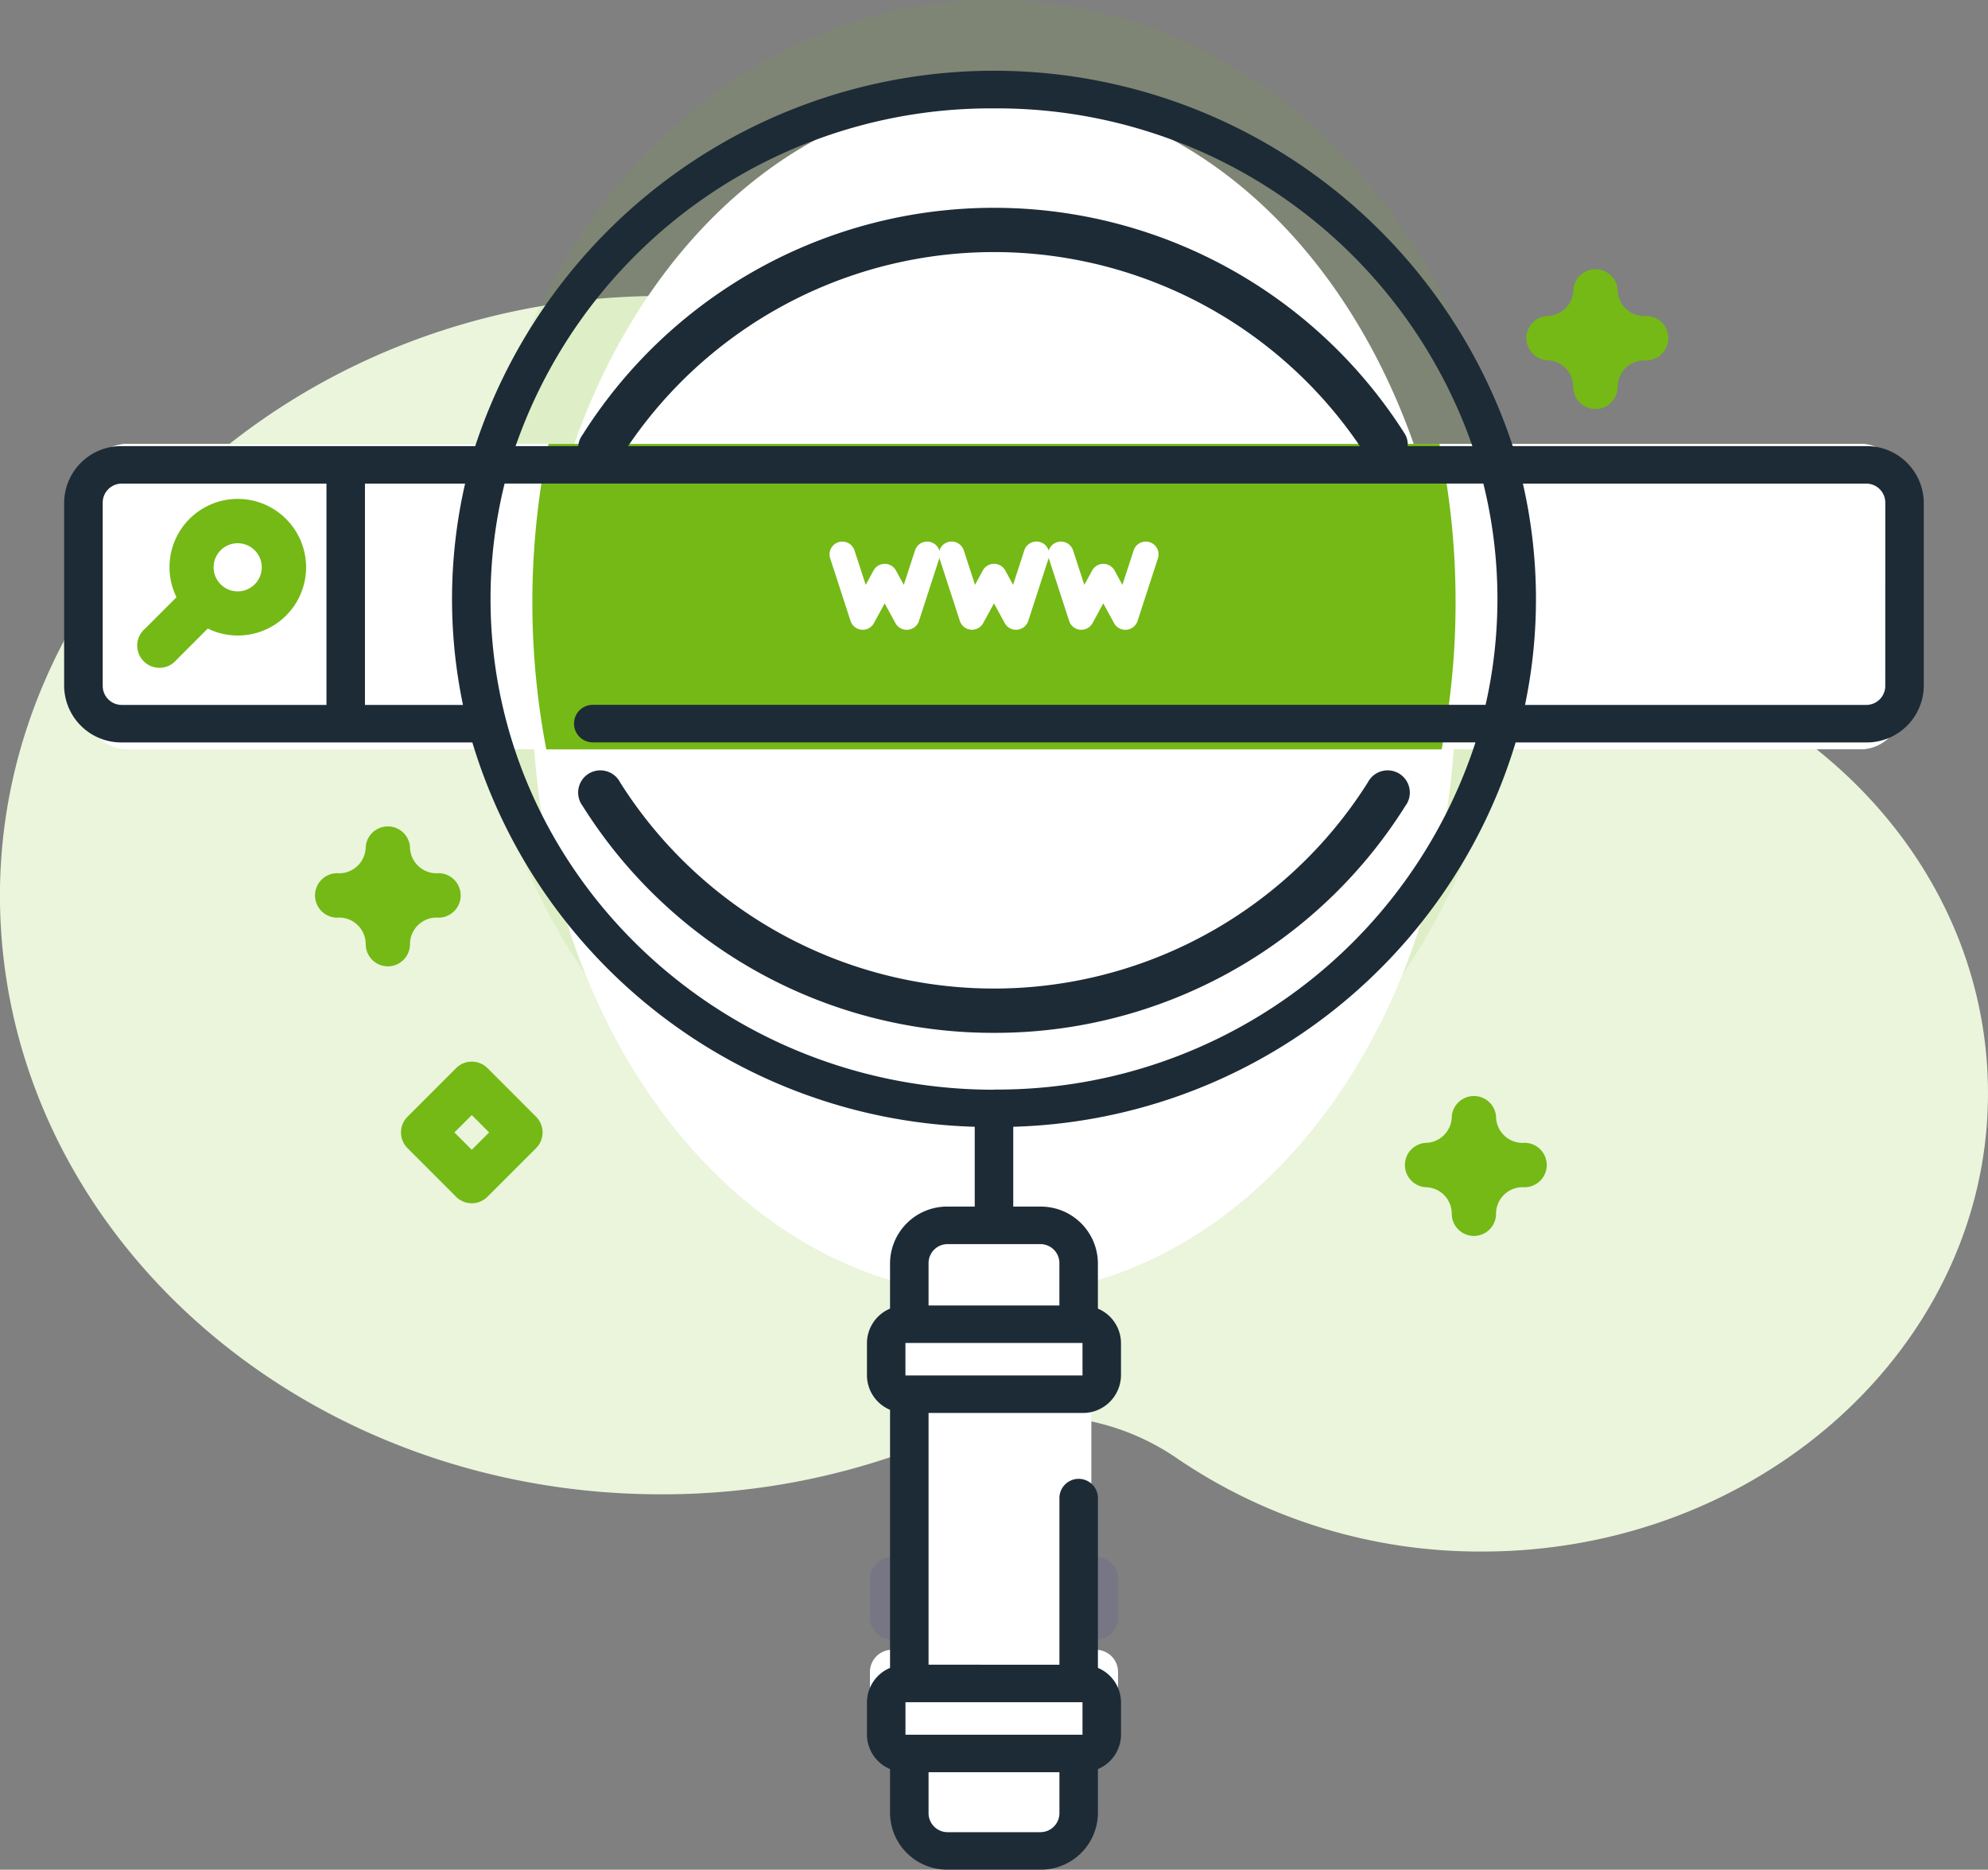 <svg xmlns="http://www.w3.org/2000/svg" width="107.369" height="100.952" viewBox="0 0 107.369 100.952">
  <rect x="0" y="0" width="107.369" height="100.952" fill="#808080" stroke="none"/>
  <g id="_015-search_engine" data-name="015-search engine" transform="translate(0 -8.287)">
    <path id="Path_14837" data-name="Path 14837" d="M80.234,93.449h-.121a24.324,24.324,0,0,1-17.5-7.218,37.286,37.286,0,0,0-27.077-11.1C15.928,75.213-.251,90.143,0,107.911c.252,17.669,16.138,31.923,35.7,31.923a38.628,38.628,0,0,0,15.423-3.168,12.932,12.932,0,0,1,12.366,1.171,29.035,29.035,0,0,0,16.534,5.086c14.969.023,27.258-11.025,27.345-24.589.088-13.691-12.046-24.8-27.134-24.883Z" transform="translate(0 -50.862)" fill="#eaf5dc"/>
    <path id="Path_14838" data-name="Path 14838" d="M240.2,321.75a1.2,1.2,0,0,0,1.2-1.2v-2.069a1.2,1.2,0,0,0-1.2-1.2h-.239v-3.911a2.392,2.392,0,0,0-2.391-2.391H231.83a2.392,2.392,0,0,0-2.391,2.391v3.911H229.2a1.2,1.2,0,0,0-1.2,1.2v2.069a1.2,1.2,0,0,0,1.2,1.2h.239v18.437H229.2a1.2,1.2,0,0,0-1.2,1.2v2.069a1.2,1.2,0,0,0,1.2,1.2h.239v3.819a2.39,2.39,0,0,0,2.391,2.391h5.738a2.39,2.39,0,0,0,2.391-2.391v-3.819h.239a1.2,1.2,0,0,0,1.2-1.2v-2.069a1.2,1.2,0,0,0-1.2-1.2h-.239V321.75Z" transform="translate(-181.015 -247.835)" fill="#2626bc" opacity="0.1"/>
    <path id="Path_14839" data-name="Path 14839" d="M115.47,32.2h-19.8C92.421,18.421,81.5,8.287,68.521,8.287S44.621,18.421,41.368,32.2h-19.8A2.25,2.25,0,0,0,19.5,34.594V46.306A2.248,2.248,0,0,0,21.572,48.7H41.23C44.3,62.786,55.355,73.218,68.521,73.218S92.74,62.786,95.812,48.7H115.47a2.248,2.248,0,0,0,2.072-2.391V34.594A2.25,2.25,0,0,0,115.47,32.2Z" transform="translate(-14.837)" fill="#74b916" opacity="0.1"/>
    <ellipse id="Ellipse_716" data-name="Ellipse 716" cx="24.933" cy="32.465" rx="24.933" ry="32.465" transform="translate(28.751 13.309)" fill="#fff"/>
    <path id="Path_14840" data-name="Path 14840" d="M117.543,131.691V143.4a2.248,2.248,0,0,1-2.072,2.391h-93.9A2.248,2.248,0,0,1,19.5,143.4V131.691a2.25,2.25,0,0,1,2.072-2.391h93.9A2.25,2.25,0,0,1,117.543,131.691Z" transform="translate(-14.837 -97.047)" fill="#fff"/>
    <path id="Path_14841" data-name="Path 14841" d="M170.1,137.85a41.832,41.832,0,0,1-.753,7.945H120.992a42.275,42.275,0,0,1,.121-16.494h48.116A41.821,41.821,0,0,1,170.1,137.85Z" transform="translate(-91.487 -97.047)" fill="#74b916"/>
    <path id="Path_14842" data-name="Path 14842" d="M35.792,145.794h-13.9A2.391,2.391,0,0,1,19.5,143.4V131.69a2.391,2.391,0,0,1,2.391-2.391h13.9Z" transform="translate(-14.84 -97.046)" fill="#fff"/>
    <path id="Path_14843" data-name="Path 14843" d="M244.523,334.377v35.087a2.39,2.39,0,0,1-2.391,2.391h-5.738A2.39,2.39,0,0,1,234,369.464V334.377a2.392,2.392,0,0,1,2.391-2.391h5.738A2.392,2.392,0,0,1,244.523,334.377Z" transform="translate(-185.58 -263.812)" fill="#fff"/>
    <path id="Path_14844" data-name="Path 14844" d="M240.2,362.8h-11a1.2,1.2,0,0,1-1.2-1.2v-2.069a1.2,1.2,0,0,1,1.2-1.2h11a1.2,1.2,0,0,1,1.2,1.2v2.069a1.2,1.2,0,0,1-1.2,1.2Z" transform="translate(-181.016 -279.208)" fill="#fff"/>
    <path id="Path_14845" data-name="Path 14845" d="M240.2,458.553h-11a1.2,1.2,0,0,1-1.2-1.2v-2.069a1.2,1.2,0,0,1,1.2-1.2h11a1.2,1.2,0,0,1,1.2,1.2v2.069A1.2,1.2,0,0,1,240.2,458.553Z" transform="translate(-181.016 -356.719)" fill="#fff"/>
    <g id="Group_7317" data-name="Group 7317" transform="translate(3.468 12.113)">
      <path id="Path_14846" data-name="Path 14846" d="M188.648,152.562a.69.69,0,0,1-.606-.36l-.581-1.067-.581,1.067a.69.69,0,0,1-1.262-.116l-1.1-3.382a.69.69,0,0,1,1.312-.428l.607,1.861.422-.775a.69.69,0,0,1,1.212,0l.422.775.607-1.861a.69.69,0,1,1,1.312.428l-1.1,3.382a.69.69,0,0,1-.593.473Z" transform="translate(-143.149 -122.383)" fill="#fff"/>
      <path id="Path_14847" data-name="Path 14847" d="M238.569,152.563a.69.69,0,0,1-.606-.36l-.581-1.067L236.8,152.2a.69.69,0,0,1-1.262-.116l-1.1-3.382a.69.69,0,0,1,1.312-.428l.607,1.861.422-.775a.69.69,0,0,1,1.212,0l.422.775.607-1.861a.69.69,0,1,1,1.312.428l-1.1,3.382a.69.69,0,0,1-.593.473Z" transform="translate(-187.166 -122.384)" fill="#fff"/>
      <path id="Path_14848" data-name="Path 14848" d="M288.49,152.562a.69.69,0,0,1-.606-.36l-.581-1.067-.581,1.067a.69.69,0,0,1-1.262-.116l-1.1-3.382a.69.69,0,0,1,1.312-.428l.607,1.861.422-.775a.69.69,0,0,1,1.212,0l.422.775.607-1.861a.69.69,0,0,1,1.312.428l-1.1,3.382a.69.69,0,0,1-.593.473Z" transform="translate(-231.184 -122.383)" fill="#fff"/>
      <g id="Group_7316" data-name="Group 7316">
        <path id="Path_14849" data-name="Path 14849" d="M184.728,230.092a26.156,26.156,0,0,0,22.214-12.247,1.2,1.2,0,1,0-2.021-1.278,23.88,23.88,0,0,1-40.387,0,1.2,1.2,0,1,0-2.021,1.278A26.155,26.155,0,0,0,184.728,230.092Z" transform="translate(-134.512 -178.15)" fill="#1d2b36"/>
        <path id="Path_14850" data-name="Path 14850" d="M206.942,67.456a26.271,26.271,0,0,0-44.429,0,1.2,1.2,0,1,0,2.021,1.278,23.879,23.879,0,0,1,40.387,0,1.2,1.2,0,0,0,2.021-1.278Z" transform="translate(-134.512 -47.815)" fill="#1d2b36"/>
        <path id="Path_14851" data-name="Path 14851" d="M111.817,44.548H92.738a29.5,29.5,0,0,0-56.036,0H17.623A3.083,3.083,0,0,0,14.5,47.587V57.51a3.083,3.083,0,0,0,3.119,3.038H36.547A29.191,29.191,0,0,0,63.68,81.3V85.61H62.225a3.083,3.083,0,0,0-3.119,3.038V91.12a2.027,2.027,0,0,0-1.247,1.855v1.753a2.027,2.027,0,0,0,1.247,1.855v13.935a2.027,2.027,0,0,0-1.247,1.855v1.753a2.027,2.027,0,0,0,1.247,1.855v2.393a3.083,3.083,0,0,0,3.119,3.038h4.989a3.083,3.083,0,0,0,3.119-3.038v-2.393a2.027,2.027,0,0,0,1.247-1.855v-1.753a2.027,2.027,0,0,0-1.247-1.855v-9.2a1.04,1.04,0,0,0-2.079,0v9.028H61.186V96.754H69.5a2.055,2.055,0,0,0,2.079-2.026V92.975a2.027,2.027,0,0,0-1.247-1.855V88.649a3.083,3.083,0,0,0-3.119-3.038H65.76V81.3A29.192,29.192,0,0,0,92.893,60.549h18.924a3.083,3.083,0,0,0,3.119-3.038V47.587a3.083,3.083,0,0,0-3.119-3.039ZM69.5,112.373v1.753H59.939v-1.753Zm-2.287,7.015H62.225a1.027,1.027,0,0,1-1.039-1.013v-2.223h7.068v2.223A1.027,1.027,0,0,1,67.215,119.388Zm-7.276-24.66V92.975H69.5v1.753Zm8.315-6.079v2.3H61.186v-2.3a1.027,1.027,0,0,1,1.039-1.013h4.989a1.027,1.027,0,0,1,1.039,1.013ZM64.72,26.313A27.18,27.18,0,0,1,90.557,44.548H38.883A27.18,27.18,0,0,1,64.72,26.313ZM16.583,57.51V47.587a1.027,1.027,0,0,1,1.039-1.013H28.668V58.523H17.623a1.027,1.027,0,0,1-1.039-1.013Zm14.164,1.013V46.574h5.408a27.9,27.9,0,0,0-.114,11.949ZM64.72,79.3C49.727,79.3,37.529,67.412,37.529,52.8a25.821,25.821,0,0,1,.761-6.231H91.149a25.873,25.873,0,0,1,.122,11.949H43.051a1.013,1.013,0,1,0,0,2.026H90.725a27.162,27.162,0,0,1-26,18.747ZM112.857,57.51a1.027,1.027,0,0,1-1.039,1.013H93.4a27.9,27.9,0,0,0-.114-11.949h18.533a1.027,1.027,0,0,1,1.039,1.013Z" transform="translate(-14.504 -24.287)" fill="#1d2b36"/>
        <path id="Path_14852" data-name="Path 14852" d="M43.458,146.273a3.685,3.685,0,0,0-5.917,4.226l-1.694,1.694a1.2,1.2,0,1,0,1.691,1.691l1.694-1.694a3.685,3.685,0,0,0,4.226-5.917ZM41.768,149.8a1.3,1.3,0,1,1,0-1.833A1.3,1.3,0,0,1,41.768,149.8Z" transform="translate(-31.477 -122.078)" fill="#74b916"/>
      </g>
    </g>
    <path id="Path_14853" data-name="Path 14853" d="M368.6,309.413a1.2,1.2,0,0,1-1.2-1.2,1.435,1.435,0,0,0-1.434-1.434,1.2,1.2,0,0,1,0-2.391,1.435,1.435,0,0,0,1.434-1.434,1.2,1.2,0,0,1,2.391,0,1.435,1.435,0,0,0,1.434,1.434,1.2,1.2,0,1,1,0,2.391,1.435,1.435,0,0,0-1.434,1.434A1.2,1.2,0,0,1,368.6,309.413Z" transform="translate(-288.992 -234.391)" fill="#74b916"/>
    <path id="Path_14854" data-name="Path 14854" d="M400.192,76.307a1.2,1.2,0,0,1-1.2-1.2,1.435,1.435,0,0,0-1.434-1.434,1.2,1.2,0,0,1,0-2.391A1.435,1.435,0,0,0,399,69.853a1.2,1.2,0,0,1,2.391,0,1.435,1.435,0,0,0,1.434,1.434,1.2,1.2,0,1,1,0,2.391,1.435,1.435,0,0,0-1.434,1.434A1.2,1.2,0,0,1,400.192,76.307Z" transform="translate(-314.024 -45.934)" fill="#74b916"/>
    <path id="Path_14855" data-name="Path 14855" d="M75.449,237.109a1.2,1.2,0,0,1-1.2-1.2,1.435,1.435,0,0,0-1.434-1.434,1.2,1.2,0,1,1,0-2.391,1.435,1.435,0,0,0,1.434-1.434,1.2,1.2,0,0,1,2.391,0,1.435,1.435,0,0,0,1.434,1.434,1.2,1.2,0,1,1,0,2.391,1.435,1.435,0,0,0-1.434,1.434A1.2,1.2,0,0,1,75.449,237.109Z" transform="translate(-54.497 -176.644)" fill="#74b916"/>
    <path id="Path_14856" data-name="Path 14856" d="M108.065,300.651a1.191,1.191,0,0,1-.845-.35l-2.629-2.629a1.2,1.2,0,0,1,0-1.691l2.629-2.629a1.2,1.2,0,0,1,1.691,0l2.629,2.629a1.2,1.2,0,0,1,0,1.691L108.91,300.3A1.191,1.191,0,0,1,108.065,300.651Zm-.938-3.825.938.938.938-.938-.938-.938Z" transform="translate(-82.585 -227.394)" fill="#74b916"/>
  </g>
</svg>
